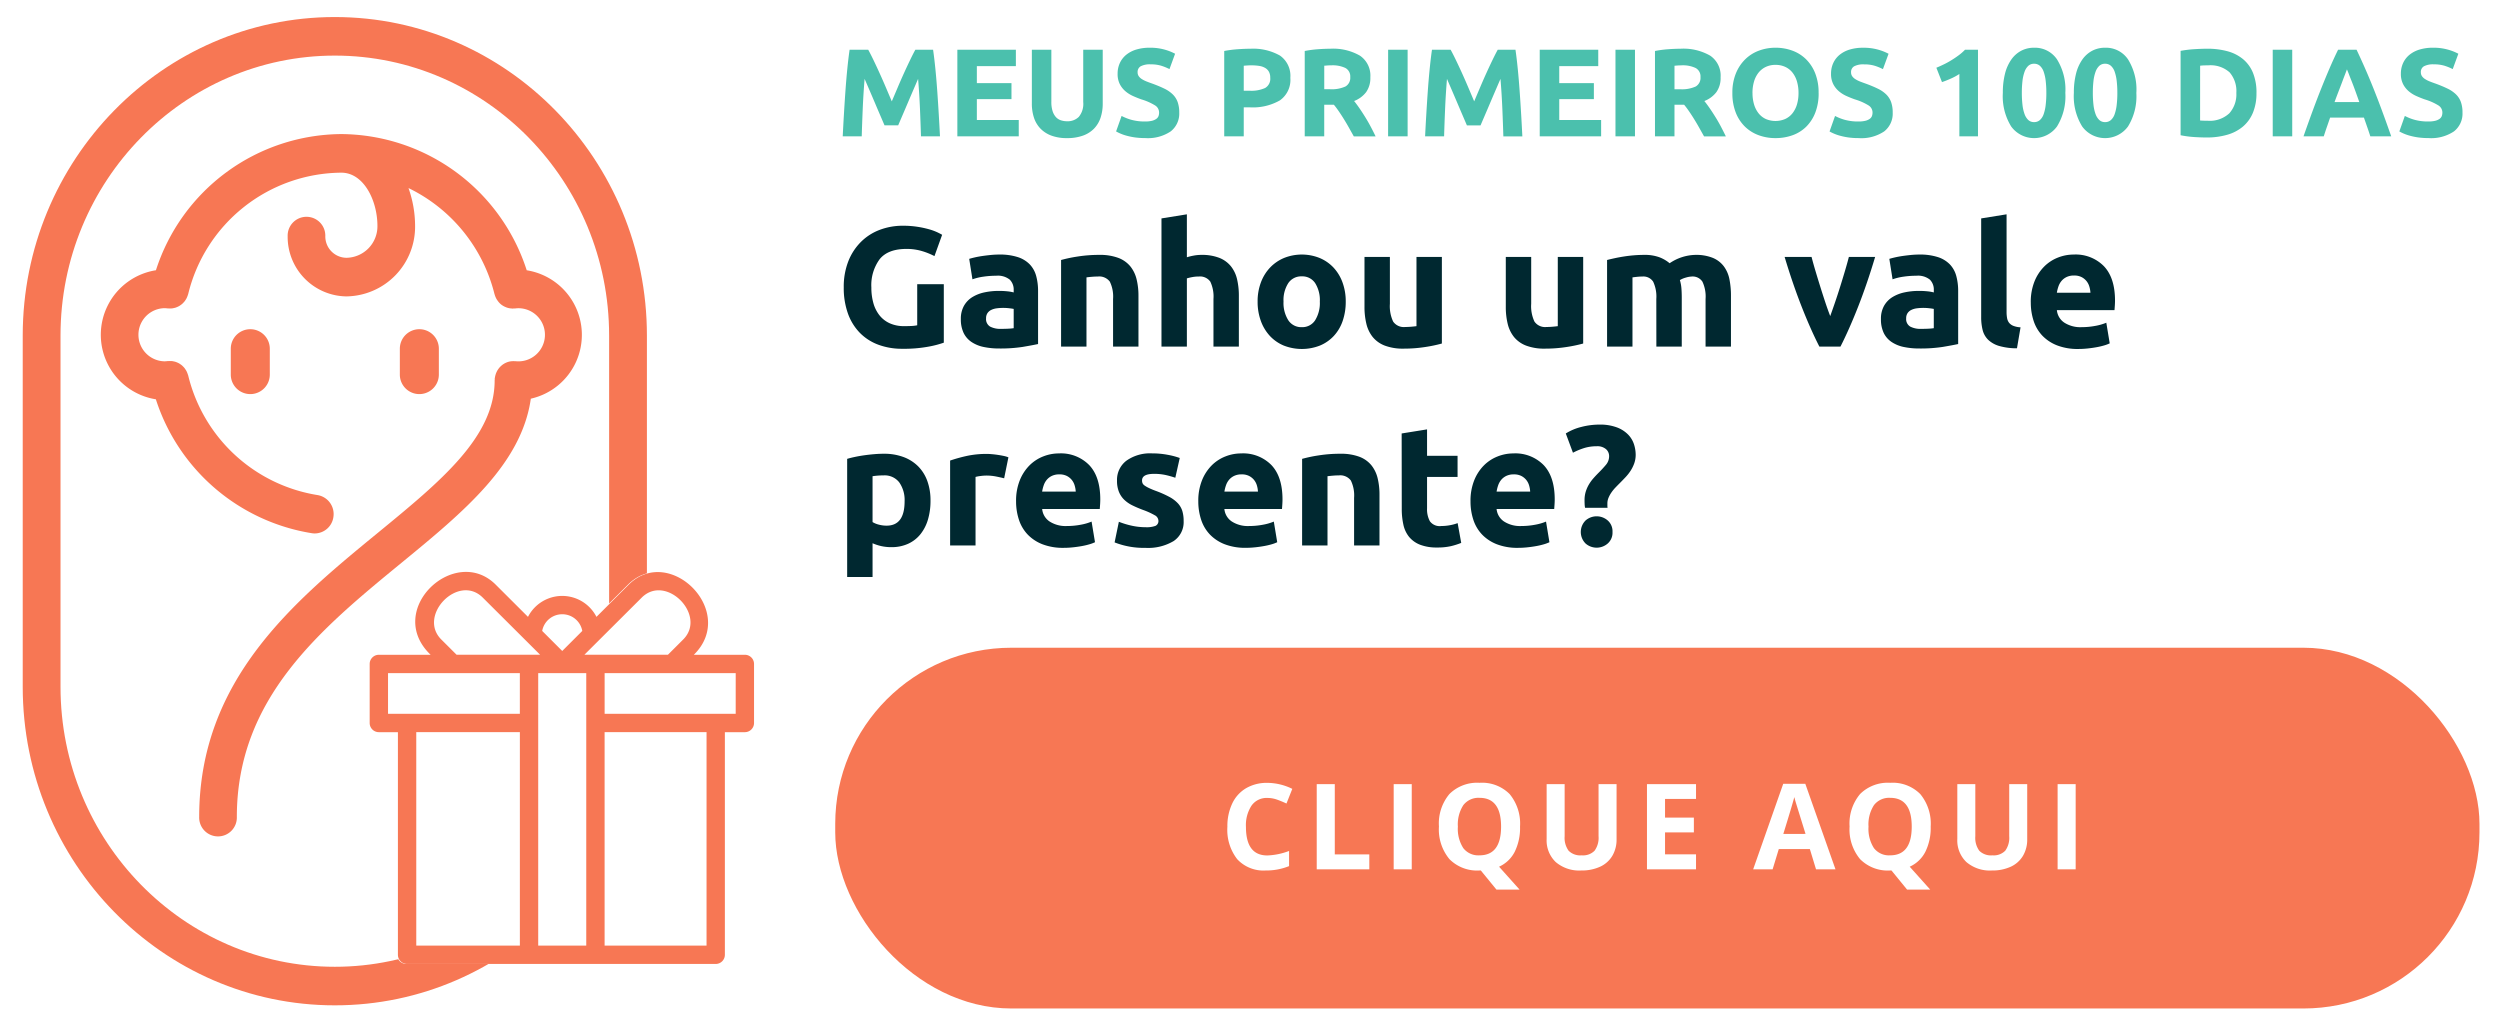 <svg xmlns="http://www.w3.org/2000/svg" width="440" height="180" viewBox="0 0 440 180">
  <g id="ban-cta-recem-nascido-ganhei" transform="translate(-2238 -190)">
    <rect id="Retângulo_3346" data-name="Retângulo 3346" width="440" height="180" transform="translate(2238 190)" fill="#fff"/>
    <g id="Grupo_7400" data-name="Grupo 7400" transform="translate(2384.675 304.161)">
      <rect id="Retângulo_3345" data-name="Retângulo 3345" width="289.388" height="63.494" rx="31" transform="translate(0.325 -0.161)" fill="#f77754"/>
      <path id="Caminho_10" data-name="Caminho 10" d="M-67.95-12.561a3.239,3.239,0,0,0-2.779,1.348,6.273,6.273,0,0,0-.984,3.758q0,5.014,3.763,5.014a11.9,11.9,0,0,0,3.825-.79V-.564a10.622,10.622,0,0,1-4.122.769,6.287,6.287,0,0,1-5-1.984,8.4,8.4,0,0,1-1.733-5.7,9.3,9.3,0,0,1,.851-4.1,6.151,6.151,0,0,1,2.446-2.7,7.235,7.235,0,0,1,3.738-.938,10.088,10.088,0,0,1,4.389,1.056l-1.025,2.584a16.973,16.973,0,0,0-1.692-.7A5.047,5.047,0,0,0-67.95-12.561ZM-59.256,0V-14.991h3.179V-2.625H-50V0Zm13.544,0V-14.991h3.179V0Zm22.239-7.516a9.472,9.472,0,0,1-.938,4.435,5.722,5.722,0,0,1-2.753,2.62l3.609,4.03h-4.071L-30.374.205h-.236a6.842,6.842,0,0,1-5.291-2,8.167,8.167,0,0,1-1.846-5.742A8.055,8.055,0,0,1-35.9-13.253a6.921,6.921,0,0,1,5.306-1.974A6.825,6.825,0,0,1-25.3-13.238,8.156,8.156,0,0,1-23.473-7.516Zm-10.941,0a6.262,6.262,0,0,0,.954,3.784A3.337,3.337,0,0,0-30.61-2.461q3.8,0,3.8-5.055t-3.784-5.065A3.359,3.359,0,0,0-33.45-11.3,6.236,6.236,0,0,0-34.414-7.516Zm27.93-7.475v9.7a5.592,5.592,0,0,1-.743,2.912A4.838,4.838,0,0,1-9.376-.461,7.682,7.682,0,0,1-12.7.205a6.361,6.361,0,0,1-4.491-1.482,5.256,5.256,0,0,1-1.6-4.055v-9.659h3.168v9.177a3.844,3.844,0,0,0,.7,2.543,2.9,2.9,0,0,0,2.307.81,2.834,2.834,0,0,0,2.261-.815,3.864,3.864,0,0,0,.7-2.558v-9.157ZM7.5,0H-1.133V-14.991H7.5v2.6H2.046V-9.1H7.121v2.6H2.046v3.866H7.5ZM28.62,0,27.534-3.568H22.068L20.981,0H17.557l5.291-15.053h3.886L32.045,0ZM26.775-6.234q-1.507-4.85-1.7-5.486t-.272-1q-.338,1.313-1.938,6.491ZM48.8-7.516a9.472,9.472,0,0,1-.938,4.435,5.722,5.722,0,0,1-2.753,2.62l3.609,4.03H44.646L41.9.205h-.236a6.842,6.842,0,0,1-5.291-2,8.167,8.167,0,0,1-1.846-5.742,8.055,8.055,0,0,1,1.851-5.717,6.921,6.921,0,0,1,5.306-1.974,6.825,6.825,0,0,1,5.286,1.989A8.156,8.156,0,0,1,48.8-7.516Zm-10.941,0a6.262,6.262,0,0,0,.954,3.784,3.337,3.337,0,0,0,2.851,1.271q3.8,0,3.8-5.055t-3.784-5.065A3.359,3.359,0,0,0,38.821-11.3,6.236,6.236,0,0,0,37.858-7.516Zm27.93-7.475v9.7a5.592,5.592,0,0,1-.743,2.912A4.838,4.838,0,0,1,62.9-.461a7.682,7.682,0,0,1-3.322.667,6.361,6.361,0,0,1-4.491-1.482,5.256,5.256,0,0,1-1.6-4.055v-9.659h3.168v9.177a3.844,3.844,0,0,0,.7,2.543,2.9,2.9,0,0,0,2.307.81,2.834,2.834,0,0,0,2.261-.815,3.864,3.864,0,0,0,.7-2.558v-9.157ZM71.139,0V-14.991h3.179V0Z" transform="translate(144.325 38.839)" fill="#fff"/>
    </g>
    <path id="Caminho_9" data-name="Caminho 9" d="M12.54,10.81q-3.27,0-4.725,1.815A7.725,7.725,0,0,0,6.36,17.59a9.977,9.977,0,0,0,.36,2.775A6.1,6.1,0,0,0,7.8,22.51,4.863,4.863,0,0,0,9.6,23.9a6,6,0,0,0,2.52.5q.78,0,1.335-.03a6.329,6.329,0,0,0,.975-.12V17.02h4.68V27.31a17.628,17.628,0,0,1-2.7.7,23.711,23.711,0,0,1-4.59.375,11.927,11.927,0,0,1-4.245-.72,8.875,8.875,0,0,1-3.255-2.1,9.375,9.375,0,0,1-2.085-3.39A13.314,13.314,0,0,1,1.5,17.59a12.288,12.288,0,0,1,.81-4.62,9.952,9.952,0,0,1,2.22-3.4A9.36,9.36,0,0,1,7.845,7.45a11.4,11.4,0,0,1,4.065-.72,16.439,16.439,0,0,1,2.655.2,16.752,16.752,0,0,1,2.04.45,9.468,9.468,0,0,1,1.41.525q.555.27.8.42l-1.35,3.75a12.2,12.2,0,0,0-2.2-.885A9.378,9.378,0,0,0,12.54,10.81ZM29.19,24.88q.66,0,1.26-.03a8.767,8.767,0,0,0,.96-.09V21.37q-.27-.06-.81-.12a9.021,9.021,0,0,0-.99-.06,8.86,8.86,0,0,0-1.185.075,3.1,3.1,0,0,0-.975.285,1.673,1.673,0,0,0-.66.57,1.588,1.588,0,0,0-.24.9,1.533,1.533,0,0,0,.7,1.455A3.9,3.9,0,0,0,29.19,24.88ZM28.83,11.8a10.352,10.352,0,0,1,3.3.45,5.125,5.125,0,0,1,2.115,1.29,4.741,4.741,0,0,1,1.125,2.04,10.063,10.063,0,0,1,.33,2.67v9.3q-.96.21-2.67.5a25.656,25.656,0,0,1-4.14.285,13.126,13.126,0,0,1-2.775-.27,6.023,6.023,0,0,1-2.145-.885,4.05,4.05,0,0,1-1.38-1.6,5.54,5.54,0,0,1-.48-2.43,4.6,4.6,0,0,1,.555-2.34,4.271,4.271,0,0,1,1.485-1.53,6.711,6.711,0,0,1,2.13-.825,11.949,11.949,0,0,1,2.49-.255,14.136,14.136,0,0,1,1.545.075,6.877,6.877,0,0,1,1.095.195v-.42a2.474,2.474,0,0,0-.69-1.83,3.341,3.341,0,0,0-2.4-.69,15.282,15.282,0,0,0-2.25.165,9.652,9.652,0,0,0-1.92.465l-.57-3.6q.39-.12.975-.255t1.275-.24q.69-.1,1.455-.18T28.83,11.8Zm10.92.96a24.915,24.915,0,0,1,2.94-.615,24.159,24.159,0,0,1,3.78-.285,9.207,9.207,0,0,1,3.345.525A5.024,5.024,0,0,1,51.93,13.87a5.786,5.786,0,0,1,1.11,2.28,12.131,12.131,0,0,1,.33,2.94V28H48.9V19.63a6.026,6.026,0,0,0-.57-3.06,2.325,2.325,0,0,0-2.13-.9q-.48,0-1.02.045t-.96.105V28H39.75ZM57.42,28V5.44l4.47-.72v7.56a9.265,9.265,0,0,1,1.155-.285,7.254,7.254,0,0,1,1.365-.135,8.437,8.437,0,0,1,3.195.525,4.961,4.961,0,0,1,2.04,1.485,5.741,5.741,0,0,1,1.08,2.28,12.683,12.683,0,0,1,.315,2.94V28H66.57V19.63a6.164,6.164,0,0,0-.555-3.06,2.219,2.219,0,0,0-2.055-.9,5.733,5.733,0,0,0-1.125.1q-.525.1-.945.225V28Zm32.43-7.92a10.261,10.261,0,0,1-.54,3.405,7.4,7.4,0,0,1-1.56,2.64,7.021,7.021,0,0,1-2.445,1.695,8.727,8.727,0,0,1-6.36,0A7.021,7.021,0,0,1,76.5,26.125a7.761,7.761,0,0,1-1.59-2.64,9.77,9.77,0,0,1-.57-3.405,9.423,9.423,0,0,1,.585-3.39,7.688,7.688,0,0,1,1.62-2.61A7.276,7.276,0,0,1,79,12.4a8.412,8.412,0,0,1,6.24,0,7.118,7.118,0,0,1,2.445,1.68,7.624,7.624,0,0,1,1.59,2.61A9.645,9.645,0,0,1,89.85,20.08Zm-4.56,0a5.62,5.62,0,0,0-.825-3.255A2.7,2.7,0,0,0,82.11,15.64a2.736,2.736,0,0,0-2.37,1.185,5.543,5.543,0,0,0-.84,3.255,5.688,5.688,0,0,0,.84,3.285,2.715,2.715,0,0,0,2.37,1.215,2.678,2.678,0,0,0,2.355-1.215A5.767,5.767,0,0,0,85.29,20.08Zm21.48,7.38a24.915,24.915,0,0,1-2.94.615,24.159,24.159,0,0,1-3.78.285,8.975,8.975,0,0,1-3.345-.54,5.078,5.078,0,0,1-2.115-1.515,5.913,5.913,0,0,1-1.11-2.325,12.5,12.5,0,0,1-.33-2.97V12.22h4.47v8.25a6.394,6.394,0,0,0,.57,3.12,2.268,2.268,0,0,0,2.13.96q.48,0,1.02-.045t.96-.1V12.22h4.47Zm24.87,0a24.915,24.915,0,0,1-2.94.615,24.159,24.159,0,0,1-3.78.285,8.975,8.975,0,0,1-3.345-.54,5.078,5.078,0,0,1-2.115-1.515,5.913,5.913,0,0,1-1.11-2.325,12.5,12.5,0,0,1-.33-2.97V12.22h4.47v8.25a6.394,6.394,0,0,0,.57,3.12,2.268,2.268,0,0,0,2.13.96q.48,0,1.02-.045t.96-.1V12.22h4.47Zm12.87-7.83a6.164,6.164,0,0,0-.555-3.06,2.058,2.058,0,0,0-1.9-.9q-.42,0-.87.045t-.87.105V28h-4.47V12.76q.57-.15,1.335-.315t1.62-.3q.855-.135,1.755-.21t1.77-.075a7.439,7.439,0,0,1,2.775.435,6.261,6.261,0,0,1,1.755,1.035,8.358,8.358,0,0,1,4.5-1.47,7.882,7.882,0,0,1,3.1.525,4.679,4.679,0,0,1,1.935,1.485,5.619,5.619,0,0,1,.99,2.28,14.714,14.714,0,0,1,.27,2.94V28h-4.47V19.63a6.164,6.164,0,0,0-.555-3.06,2.058,2.058,0,0,0-1.9-.9,4.027,4.027,0,0,0-1,.18,3.92,3.92,0,0,0-1.065.45,6.813,6.813,0,0,1,.27,1.455q.06.765.06,1.635V28h-4.47Zm28.7,8.37q-1.536-3-3.116-7.02t-3-8.76h4.74q.3,1.17.708,2.535t.844,2.76q.437,1.4.874,2.715t.859,2.4q.391-1.08.843-2.4t.888-2.715q.437-1.4.843-2.76t.708-2.535h4.623q-1.414,4.74-2.994,8.76T176.922,28Zm17.917-3.12q.66,0,1.26-.03a8.767,8.767,0,0,0,.96-.09V21.37q-.27-.06-.81-.12a9.021,9.021,0,0,0-.99-.06,8.86,8.86,0,0,0-1.185.075,3.1,3.1,0,0,0-.975.285,1.673,1.673,0,0,0-.66.57,1.588,1.588,0,0,0-.24.9,1.533,1.533,0,0,0,.705,1.455A3.9,3.9,0,0,0,191.13,24.88Zm-.36-13.08a10.352,10.352,0,0,1,3.3.45,5.125,5.125,0,0,1,2.115,1.29,4.741,4.741,0,0,1,1.125,2.04,10.062,10.062,0,0,1,.33,2.67v9.3q-.96.21-2.67.5a25.656,25.656,0,0,1-4.14.285,13.125,13.125,0,0,1-2.775-.27,6.022,6.022,0,0,1-2.145-.885,4.05,4.05,0,0,1-1.38-1.6,5.54,5.54,0,0,1-.48-2.43,4.6,4.6,0,0,1,.555-2.34,4.271,4.271,0,0,1,1.485-1.53,6.711,6.711,0,0,1,2.13-.825,11.949,11.949,0,0,1,2.49-.255,14.136,14.136,0,0,1,1.545.075,6.877,6.877,0,0,1,1.1.195v-.42a2.474,2.474,0,0,0-.69-1.83,3.341,3.341,0,0,0-2.4-.69,15.282,15.282,0,0,0-2.25.165,9.652,9.652,0,0,0-1.92.465l-.57-3.6q.39-.12.975-.255t1.275-.24q.69-.1,1.455-.18T190.77,11.8Zm17.22,16.5a11.167,11.167,0,0,1-3.165-.42,4.688,4.688,0,0,1-1.92-1.095,3.633,3.633,0,0,1-.96-1.71,9.227,9.227,0,0,1-.255-2.265V5.44l4.47-.72V21.91a5.89,5.89,0,0,0,.09,1.08,1.864,1.864,0,0,0,.345.81,1.831,1.831,0,0,0,.735.54,4.028,4.028,0,0,0,1.29.27Zm2.43-8.07a9.65,9.65,0,0,1,.645-3.675,7.879,7.879,0,0,1,1.7-2.625,7.051,7.051,0,0,1,2.415-1.59,7.562,7.562,0,0,1,2.805-.54,6.971,6.971,0,0,1,5.31,2.055q1.95,2.055,1.95,6.045,0,.39-.03.855t-.06.825H215.01a2.97,2.97,0,0,0,1.29,2.19,5.185,5.185,0,0,0,3.06.81,12.918,12.918,0,0,0,2.415-.225,9.116,9.116,0,0,0,1.935-.555l.6,3.63a6.173,6.173,0,0,1-.96.36,12.563,12.563,0,0,1-1.335.315q-.735.135-1.575.225a15.759,15.759,0,0,1-1.68.09,9.945,9.945,0,0,1-3.705-.63,7.216,7.216,0,0,1-2.61-1.725,6.846,6.846,0,0,1-1.53-2.6A10.279,10.279,0,0,1,210.42,20.23Zm10.5-1.71a4.614,4.614,0,0,0-.2-1.11,2.772,2.772,0,0,0-.51-.96,2.715,2.715,0,0,0-.87-.69,2.834,2.834,0,0,0-1.3-.27,3,3,0,0,0-1.29.255,2.666,2.666,0,0,0-.9.675,3.019,3.019,0,0,0-.555.975,6.4,6.4,0,0,0-.285,1.125ZM12.21,55.23a5.409,5.409,0,0,0-.93-3.315A3.227,3.227,0,0,0,8.52,50.67q-.6,0-1.11.045t-.84.1v8.07a3.884,3.884,0,0,0,1.1.45,5.276,5.276,0,0,0,1.365.18Q12.21,59.52,12.21,55.23Zm4.56-.12a11.562,11.562,0,0,1-.45,3.33A7.493,7.493,0,0,1,15,61.02a5.959,5.959,0,0,1-2.16,1.68,6.97,6.97,0,0,1-2.97.6,8.011,8.011,0,0,1-1.74-.18,8.374,8.374,0,0,1-1.56-.51v5.94H2.1V47.76q.6-.18,1.38-.345t1.635-.285q.855-.12,1.74-.195t1.7-.075a9.692,9.692,0,0,1,3.48.585,7.152,7.152,0,0,1,2.58,1.65,7.074,7.074,0,0,1,1.605,2.595A9.974,9.974,0,0,1,16.77,55.11Zm12.96-3.93q-.6-.15-1.41-.315a8.713,8.713,0,0,0-1.74-.165,8.073,8.073,0,0,0-1,.075,5.915,5.915,0,0,0-.885.165V63H20.22V48.06a26.851,26.851,0,0,1,2.835-.795A16.335,16.335,0,0,1,26.7,46.89q.36,0,.87.045t1.02.12q.51.075,1.02.18a4.8,4.8,0,0,1,.87.255Zm2.1,4.05a9.65,9.65,0,0,1,.645-3.675A7.879,7.879,0,0,1,34.17,48.93a7.051,7.051,0,0,1,2.415-1.59,7.562,7.562,0,0,1,2.805-.54,6.971,6.971,0,0,1,5.31,2.055q1.95,2.055,1.95,6.045,0,.39-.03.855t-.06.825H36.42a2.97,2.97,0,0,0,1.29,2.19,5.185,5.185,0,0,0,3.06.81,12.917,12.917,0,0,0,2.415-.225A9.116,9.116,0,0,0,45.12,58.8l.6,3.63a6.173,6.173,0,0,1-.96.36,12.562,12.562,0,0,1-1.335.315q-.735.135-1.575.225a15.759,15.759,0,0,1-1.68.09,9.945,9.945,0,0,1-3.7-.63,7.216,7.216,0,0,1-2.61-1.725,6.846,6.846,0,0,1-1.53-2.595A10.28,10.28,0,0,1,31.83,55.23Zm10.5-1.71a4.614,4.614,0,0,0-.2-1.11,2.771,2.771,0,0,0-.51-.96,2.715,2.715,0,0,0-.87-.69,2.834,2.834,0,0,0-1.305-.27,3,3,0,0,0-1.29.255,2.666,2.666,0,0,0-.9.675,3.02,3.02,0,0,0-.555.975,6.4,6.4,0,0,0-.285,1.125Zm12.3,6.27a4.462,4.462,0,0,0,1.74-.24.927.927,0,0,0,.51-.93,1.139,1.139,0,0,0-.66-.945,12.543,12.543,0,0,0-2.01-.915,20.6,20.6,0,0,1-1.9-.81,5.6,5.6,0,0,1-1.455-1.005,4.065,4.065,0,0,1-.93-1.4,5.165,5.165,0,0,1-.33-1.95,4.217,4.217,0,0,1,1.65-3.51,7.177,7.177,0,0,1,4.53-1.29,14.527,14.527,0,0,1,2.76.255,12.842,12.842,0,0,1,2.1.555l-.78,3.48a16.412,16.412,0,0,0-1.695-.48A9.212,9.212,0,0,0,56.1,50.4q-2.1,0-2.1,1.17a1.209,1.209,0,0,0,.09.48,1.024,1.024,0,0,0,.36.405,5.119,5.119,0,0,0,.735.422q.465.227,1.185.5A18.259,18.259,0,0,1,58.8,54.45a5.8,5.8,0,0,1,1.515,1.143,3.529,3.529,0,0,1,.78,1.362,6.045,6.045,0,0,1,.225,1.736,4,4,0,0,1-1.755,3.532,8.751,8.751,0,0,1-4.965,1.2,14.014,14.014,0,0,1-5.43-.96l.75-3.63a14.663,14.663,0,0,0,2.34.705A11.378,11.378,0,0,0,54.63,59.79Zm9.27-4.56a9.65,9.65,0,0,1,.645-3.675A7.879,7.879,0,0,1,66.24,48.93a7.051,7.051,0,0,1,2.415-1.59,7.562,7.562,0,0,1,2.805-.54,6.971,6.971,0,0,1,5.31,2.055q1.95,2.055,1.95,6.045,0,.39-.03.855t-.06.825H68.49a2.97,2.97,0,0,0,1.29,2.19,5.185,5.185,0,0,0,3.06.81,12.917,12.917,0,0,0,2.415-.225A9.116,9.116,0,0,0,77.19,58.8l.6,3.63a6.173,6.173,0,0,1-.96.36A12.562,12.562,0,0,1,75.5,63.1q-.735.135-1.575.225a15.759,15.759,0,0,1-1.68.09,9.945,9.945,0,0,1-3.705-.63,7.216,7.216,0,0,1-2.61-1.725,6.846,6.846,0,0,1-1.53-2.595A10.279,10.279,0,0,1,63.9,55.23Zm10.5-1.71a4.614,4.614,0,0,0-.195-1.11,2.771,2.771,0,0,0-.51-.96,2.715,2.715,0,0,0-.87-.69,2.834,2.834,0,0,0-1.3-.27,3,3,0,0,0-1.29.255,2.666,2.666,0,0,0-.9.675,3.02,3.02,0,0,0-.555.975,6.4,6.4,0,0,0-.285,1.125Zm7.77-5.76a24.915,24.915,0,0,1,2.94-.615,24.159,24.159,0,0,1,3.78-.285,9.207,9.207,0,0,1,3.345.525A5.024,5.024,0,0,1,94.35,48.87a5.786,5.786,0,0,1,1.11,2.28,12.131,12.131,0,0,1,.33,2.94V63H91.32V54.63a6.026,6.026,0,0,0-.57-3.06,2.325,2.325,0,0,0-2.13-.9q-.48,0-1.02.045t-.96.1V63H82.17Zm17.52-4.47,4.47-.72v4.65h5.37v3.72h-5.37v5.55a4.415,4.415,0,0,0,.5,2.25,2.125,2.125,0,0,0,2,.84,8.54,8.54,0,0,0,1.485-.135,7.654,7.654,0,0,0,1.4-.375l.63,3.48a12.718,12.718,0,0,1-1.8.57,10.488,10.488,0,0,1-2.43.24,8,8,0,0,1-3.03-.495,4.753,4.753,0,0,1-1.92-1.38,5.137,5.137,0,0,1-1-2.145,12.663,12.663,0,0,1-.285-2.79Zm12.12,11.94a9.65,9.65,0,0,1,.645-3.675,7.879,7.879,0,0,1,1.695-2.625,7.051,7.051,0,0,1,2.415-1.59,7.562,7.562,0,0,1,2.805-.54,6.971,6.971,0,0,1,5.31,2.055q1.95,2.055,1.95,6.045,0,.39-.03.855t-.06.825H116.4a2.97,2.97,0,0,0,1.29,2.19,5.185,5.185,0,0,0,3.06.81,12.917,12.917,0,0,0,2.415-.225A9.116,9.116,0,0,0,125.1,58.8l.6,3.63a6.173,6.173,0,0,1-.96.36,12.562,12.562,0,0,1-1.335.315q-.735.135-1.575.225a15.759,15.759,0,0,1-1.68.09,9.945,9.945,0,0,1-3.705-.63,7.216,7.216,0,0,1-2.61-1.725,6.846,6.846,0,0,1-1.53-2.595A10.279,10.279,0,0,1,111.81,55.23Zm10.5-1.71a4.614,4.614,0,0,0-.195-1.11,2.771,2.771,0,0,0-.51-.96,2.715,2.715,0,0,0-.87-.69,2.834,2.834,0,0,0-1.305-.27,3,3,0,0,0-1.29.255,2.666,2.666,0,0,0-.9.675,3.02,3.02,0,0,0-.555.975,6.4,6.4,0,0,0-.285,1.125Zm11.7-7.98a7.5,7.5,0,0,0-2.04.27,11.68,11.68,0,0,0-2.13.87l-1.26-3.39a9.36,9.36,0,0,1,2.76-1.155,12.61,12.61,0,0,1,3.12-.405,8.419,8.419,0,0,1,3.165.51,5.421,5.421,0,0,1,1.965,1.29,4.416,4.416,0,0,1,1.005,1.71,6.043,6.043,0,0,1,.285,1.77,4.512,4.512,0,0,1-.255,1.545,6.344,6.344,0,0,1-.645,1.305,8.045,8.045,0,0,1-.9,1.14q-.51.54-.99,1.02-.36.36-.75.765a7.111,7.111,0,0,0-.705.855,5.156,5.156,0,0,0-.525.945,2.552,2.552,0,0,0-.21,1.005v.36a2.584,2.584,0,0,0,.03.42h-3.96a4.348,4.348,0,0,1-.075-.675q-.015-.375-.015-.645a5.09,5.09,0,0,1,.21-1.515,5.95,5.95,0,0,1,.555-1.26,7.111,7.111,0,0,1,.8-1.1q.45-.51.93-.99.69-.69,1.26-1.365a2.327,2.327,0,0,0,.57-1.545,1.611,1.611,0,0,0-.555-1.23A2.339,2.339,0,0,0,134.01,45.54Zm2.79,15.09a2.519,2.519,0,0,1-.855,2.04,2.96,2.96,0,0,1-3.87,0,2.861,2.861,0,0,1,0-4.08,2.96,2.96,0,0,1,3.87,0A2.519,2.519,0,0,1,136.8,60.63Z" transform="translate(2385 223)" fill="#002830"/>
    <path id="Caminho_8" data-name="Caminho 8" d="M5.808,5.754q.4.726.915,1.793T7.8,9.857Q8.367,11.1,8.918,12.4L9.955,14.84,10.992,12.4q.551-1.3,1.114-2.541t1.081-2.31Q13.7,6.48,14.1,5.754h3.124q.22,1.518.407,3.4t.33,3.916q.143,2.035.264,4.081T18.436,21H15.092q-.066-2.222-.176-4.84t-.33-5.28q-.4.924-.883,2.046t-.96,2.244q-.475,1.122-.916,2.145t-.75,1.749h-2.4q-.309-.726-.75-1.749T7.013,15.17q-.475-1.122-.96-2.244T5.17,10.88q-.22,2.662-.33,5.28T4.664,21H1.32q.088-1.8.209-3.85t.264-4.081q.143-2.035.33-3.916t.407-3.4ZM21.494,21V5.754h10.3V8.636H24.926v2.992H31.02v2.816H24.926v3.674H32.3V21Zm19.294.308a7.679,7.679,0,0,1-2.772-.451A5.163,5.163,0,0,1,36.091,19.6a5.009,5.009,0,0,1-1.122-1.914,7.864,7.864,0,0,1-.363-2.453V5.754h3.432v9.2a5.173,5.173,0,0,0,.209,1.573,2.9,2.9,0,0,0,.572,1.056,2.042,2.042,0,0,0,.88.583,3.5,3.5,0,0,0,1.133.176,2.774,2.774,0,0,0,2.035-.77,3.592,3.592,0,0,0,.781-2.618v-9.2H47.08v9.482a7.753,7.753,0,0,1-.374,2.464,5.042,5.042,0,0,1-1.144,1.925A5.13,5.13,0,0,1,43.6,20.868,8.111,8.111,0,0,1,40.788,21.308Zm13.75-2.926a4.95,4.95,0,0,0,1.2-.121,2.211,2.211,0,0,0,.759-.33,1.1,1.1,0,0,0,.4-.495A1.765,1.765,0,0,0,57,16.8a1.474,1.474,0,0,0-.7-1.243,10.059,10.059,0,0,0-2.42-1.067q-.748-.264-1.5-.605a5.514,5.514,0,0,1-1.342-.858,4.1,4.1,0,0,1-.968-1.254A3.928,3.928,0,0,1,49.7,9.978a4.44,4.44,0,0,1,.4-1.9,4.063,4.063,0,0,1,1.122-1.441,5.134,5.134,0,0,1,1.76-.913A7.9,7.9,0,0,1,55.308,5.4a9.325,9.325,0,0,1,4.51,1.056l-.99,2.706a9.377,9.377,0,0,0-1.419-.583,6.145,6.145,0,0,0-1.881-.253,3.451,3.451,0,0,0-1.771.341,1.151,1.151,0,0,0-.539,1.045,1.207,1.207,0,0,0,.2.7,1.925,1.925,0,0,0,.561.517,4.935,4.935,0,0,0,.836.418q.473.187,1.045.385,1.188.44,2.068.869a5.523,5.523,0,0,1,1.463,1,3.625,3.625,0,0,1,.869,1.342,5.392,5.392,0,0,1,.286,1.87,3.971,3.971,0,0,1-1.5,3.311,7.22,7.22,0,0,1-4.51,1.177,12.5,12.5,0,0,1-1.826-.121,11.785,11.785,0,0,1-1.441-.3,8.025,8.025,0,0,1-1.837-.748l.968-2.728a8.631,8.631,0,0,0,1.683.671A8.729,8.729,0,0,0,54.538,18.382Zm18.5-12.8a9.539,9.539,0,0,1,5.236,1.2A4.346,4.346,0,0,1,80.1,10.7a4.406,4.406,0,0,1-1.848,3.971,9.564,9.564,0,0,1-5.28,1.221H71.9V21H68.464V5.974a19.417,19.417,0,0,1,2.376-.308Q72.094,5.578,73.04,5.578ZM73.26,8.5q-.374,0-.737.022T71.9,8.57v4.4h1.078a5.842,5.842,0,0,0,2.684-.484,1.86,1.86,0,0,0,.9-1.8,2.165,2.165,0,0,0-.231-1.056,1.756,1.756,0,0,0-.66-.671A2.972,2.972,0,0,0,74.624,8.6,8.631,8.631,0,0,0,73.26,8.5ZM87.1,5.578A9.449,9.449,0,0,1,92.356,6.8a4.243,4.243,0,0,1,1.826,3.8,4.289,4.289,0,0,1-.737,2.607,4.855,4.855,0,0,1-2.123,1.573q.462.572.968,1.309t1,1.54q.495.8.957,1.672t.858,1.7H91.269l-.85-1.518q-.431-.77-.883-1.5t-.894-1.375q-.442-.649-.883-1.177H86.064V21H82.632V5.974a19.457,19.457,0,0,1,2.321-.308Q86.152,5.578,87.1,5.578ZM87.3,8.5q-.374,0-.671.022l-.561.044v4.136h.968a5.846,5.846,0,0,0,2.772-.484,1.749,1.749,0,0,0,.836-1.65,1.678,1.678,0,0,0-.847-1.6A5.238,5.238,0,0,0,87.3,8.5Zm10.01-2.75h3.432V21H97.306Zm11,0q.4.726.915,1.793t1.081,2.31q.563,1.243,1.114,2.541l1.037,2.442L113.49,12.4q.551-1.3,1.114-2.541t1.081-2.31q.518-1.067.915-1.793h3.124q.22,1.518.407,3.4t.33,3.916q.143,2.035.264,4.081t.209,3.85H117.59q-.066-2.222-.176-4.84t-.33-5.28q-.4.924-.883,2.046t-.96,2.244q-.475,1.122-.916,2.145t-.75,1.749h-2.4q-.309-.726-.75-1.749t-.916-2.145q-.475-1.122-.96-2.244t-.883-2.046q-.22,2.662-.33,5.28T107.162,21h-3.344q.088-1.8.209-3.85t.264-4.081q.143-2.035.33-3.916t.407-3.4ZM123.992,21V5.754h10.3V8.636h-6.864v2.992h6.094v2.816h-6.094v3.674h7.37V21ZM137.324,5.754h3.432V21h-3.432Zm11.418-.176A9.449,9.449,0,0,1,154,6.8a4.243,4.243,0,0,1,1.826,3.8,4.289,4.289,0,0,1-.737,2.607,4.855,4.855,0,0,1-2.123,1.573q.462.572.968,1.309t1,1.54q.5.8.957,1.672t.858,1.7h-3.837l-.85-1.518q-.431-.77-.883-1.5t-.894-1.375q-.442-.649-.883-1.177h-1.694V21h-3.432V5.974a19.457,19.457,0,0,1,2.321-.308Q147.8,5.578,148.742,5.578Zm.2,2.926q-.374,0-.671.022l-.561.044v4.136h.968a5.846,5.846,0,0,0,2.772-.484,1.749,1.749,0,0,0,.836-1.65,1.678,1.678,0,0,0-.847-1.6A5.238,5.238,0,0,0,148.94,8.5Zm12.5,4.862a6.929,6.929,0,0,0,.275,2.024,4.624,4.624,0,0,0,.792,1.551,3.505,3.505,0,0,0,1.265,1,4.332,4.332,0,0,0,3.421,0,3.481,3.481,0,0,0,1.276-1,4.624,4.624,0,0,0,.792-1.551,6.929,6.929,0,0,0,.275-2.024,7.042,7.042,0,0,0-.275-2.035,4.611,4.611,0,0,0-.792-1.562,3.481,3.481,0,0,0-1.276-1,4.005,4.005,0,0,0-1.705-.352,3.883,3.883,0,0,0-1.716.363A3.615,3.615,0,0,0,162.5,9.791a4.611,4.611,0,0,0-.792,1.562A6.959,6.959,0,0,0,161.436,13.366Zm11.638,0a9.382,9.382,0,0,1-.583,3.443,7.08,7.08,0,0,1-1.6,2.486,6.549,6.549,0,0,1-2.409,1.507,8.752,8.752,0,0,1-3,.506,8.529,8.529,0,0,1-2.948-.506,6.778,6.778,0,0,1-2.42-1.507,7.046,7.046,0,0,1-1.628-2.486,9.226,9.226,0,0,1-.594-3.443,8.933,8.933,0,0,1,.616-3.443,7.335,7.335,0,0,1,1.661-2.5,6.831,6.831,0,0,1,2.42-1.518,8.31,8.31,0,0,1,2.893-.506,8.529,8.529,0,0,1,2.948.506,6.7,6.7,0,0,1,2.42,1.518,7.16,7.16,0,0,1,1.628,2.5A9.226,9.226,0,0,1,173.074,13.366Zm7.018,5.016a4.95,4.95,0,0,0,1.2-.121,2.211,2.211,0,0,0,.759-.33,1.1,1.1,0,0,0,.4-.495,1.765,1.765,0,0,0,.11-.638,1.474,1.474,0,0,0-.7-1.243,10.059,10.059,0,0,0-2.42-1.067q-.748-.264-1.5-.605a5.515,5.515,0,0,1-1.342-.858,4.1,4.1,0,0,1-.968-1.254,3.928,3.928,0,0,1-.374-1.793,4.44,4.44,0,0,1,.4-1.9,4.063,4.063,0,0,1,1.122-1.441,5.135,5.135,0,0,1,1.76-.913,7.9,7.9,0,0,1,2.332-.319,9.325,9.325,0,0,1,4.51,1.056l-.99,2.706a9.376,9.376,0,0,0-1.419-.583,6.145,6.145,0,0,0-1.881-.253,3.451,3.451,0,0,0-1.771.341,1.151,1.151,0,0,0-.539,1.045,1.207,1.207,0,0,0,.2.7,1.925,1.925,0,0,0,.561.517,4.936,4.936,0,0,0,.836.418q.473.187,1.045.385,1.188.44,2.068.869a5.523,5.523,0,0,1,1.463,1,3.625,3.625,0,0,1,.869,1.342,5.392,5.392,0,0,1,.286,1.87,3.971,3.971,0,0,1-1.5,3.311,7.22,7.22,0,0,1-4.51,1.177,12.5,12.5,0,0,1-1.826-.121,11.785,11.785,0,0,1-1.441-.3,8.025,8.025,0,0,1-1.837-.748l.968-2.728a8.631,8.631,0,0,0,1.683.671A8.729,8.729,0,0,0,180.092,18.382ZM193.8,8.922q.638-.264,1.331-.6t1.353-.748q.66-.407,1.265-.858a8.684,8.684,0,0,0,1.089-.957h2.288V21h-3.278V10.022a9.98,9.98,0,0,1-1.474.8q-.814.363-1.584.627Zm22.7,4.422a10.11,10.11,0,0,1-1.463,5.907,4.99,4.99,0,0,1-8.074,0,10.11,10.11,0,0,1-1.463-5.907,13.46,13.46,0,0,1,.385-3.388A7.46,7.46,0,0,1,207,7.47a4.951,4.951,0,0,1,1.738-1.54A4.824,4.824,0,0,1,211,5.4a4.684,4.684,0,0,1,4.037,2.057A10.065,10.065,0,0,1,216.5,13.344Zm-3.344,0a17.9,17.9,0,0,0-.11-2.079,7.481,7.481,0,0,0-.352-1.617,2.509,2.509,0,0,0-.66-1.056A1.494,1.494,0,0,0,211,8.218a1.454,1.454,0,0,0-1.023.374,2.662,2.662,0,0,0-.66,1.056,7.039,7.039,0,0,0-.363,1.617,17.9,17.9,0,0,0-.11,2.079,18.189,18.189,0,0,0,.11,2.09,7.052,7.052,0,0,0,.363,1.628,2.662,2.662,0,0,0,.66,1.056,1.454,1.454,0,0,0,1.023.374,1.494,1.494,0,0,0,1.034-.374,2.509,2.509,0,0,0,.66-1.056,7.493,7.493,0,0,0,.352-1.628A18.189,18.189,0,0,0,213.158,13.344Zm15.84,0a10.11,10.11,0,0,1-1.463,5.907,4.99,4.99,0,0,1-8.074,0A10.11,10.11,0,0,1,218,13.344a13.46,13.46,0,0,1,.385-3.388,7.46,7.46,0,0,1,1.111-2.486,4.951,4.951,0,0,1,1.738-1.54A4.824,4.824,0,0,1,223.5,5.4a4.684,4.684,0,0,1,4.037,2.057A10.065,10.065,0,0,1,229,13.344Zm-3.344,0a17.9,17.9,0,0,0-.11-2.079,7.481,7.481,0,0,0-.352-1.617,2.509,2.509,0,0,0-.66-1.056,1.494,1.494,0,0,0-1.034-.374,1.454,1.454,0,0,0-1.023.374,2.662,2.662,0,0,0-.66,1.056,7.039,7.039,0,0,0-.363,1.617,17.9,17.9,0,0,0-.11,2.079,18.189,18.189,0,0,0,.11,2.09,7.052,7.052,0,0,0,.363,1.628,2.662,2.662,0,0,0,.66,1.056,1.454,1.454,0,0,0,1.023.374,1.494,1.494,0,0,0,1.034-.374,2.509,2.509,0,0,0,.66-1.056,7.493,7.493,0,0,0,.352-1.628A18.189,18.189,0,0,0,225.654,13.344Zm14.564,4.862q.242.022.561.033t.759.011a5.062,5.062,0,0,0,3.817-1.3,4.971,4.971,0,0,0,1.243-3.586,5.034,5.034,0,0,0-1.188-3.63A5.028,5.028,0,0,0,241.648,8.5q-.352,0-.726.011a6.862,6.862,0,0,0-.7.055Zm9.922-4.84a8.913,8.913,0,0,1-.616,3.454,6.4,6.4,0,0,1-1.749,2.442,7.46,7.46,0,0,1-2.761,1.452,12.8,12.8,0,0,1-3.652.484q-.924,0-2.156-.077a17.614,17.614,0,0,1-2.42-.319V5.952a20.218,20.218,0,0,1,2.475-.3q1.287-.077,2.211-.077a13.352,13.352,0,0,1,3.553.44A7.268,7.268,0,0,1,247.764,7.4a6.16,6.16,0,0,1,1.76,2.42A9.168,9.168,0,0,1,250.14,13.366ZM253,5.754h3.432V21H253ZM270.18,21q-.254-.795-.547-1.632L269.05,17.7H263.1l-.579,1.672q-.29.838-.54,1.628h-3.564q.861-2.464,1.633-4.554t1.511-3.938Q262.3,10.66,263.013,9t1.49-3.245h3.253q.751,1.584,1.481,3.245t1.47,3.509q.74,1.848,1.514,3.938T273.856,21ZM266.057,9.208q-.115.332-.336.9t-.5,1.321q-.283.749-.632,1.65t-.71,1.889h4.36q-.35-.992-.678-1.9t-.623-1.653q-.3-.749-.518-1.32T266.057,9.208Zm14.333,9.174a4.95,4.95,0,0,0,1.2-.121,2.211,2.211,0,0,0,.759-.33,1.1,1.1,0,0,0,.4-.495,1.765,1.765,0,0,0,.11-.638,1.474,1.474,0,0,0-.7-1.243,10.059,10.059,0,0,0-2.42-1.067q-.748-.264-1.5-.605a5.514,5.514,0,0,1-1.342-.858,4.1,4.1,0,0,1-.968-1.254,3.928,3.928,0,0,1-.374-1.793,4.44,4.44,0,0,1,.4-1.9,4.063,4.063,0,0,1,1.122-1.441,5.134,5.134,0,0,1,1.76-.913A7.9,7.9,0,0,1,281.16,5.4a9.325,9.325,0,0,1,4.51,1.056l-.99,2.706a9.376,9.376,0,0,0-1.419-.583,6.145,6.145,0,0,0-1.881-.253,3.451,3.451,0,0,0-1.771.341,1.151,1.151,0,0,0-.539,1.045,1.207,1.207,0,0,0,.2.7,1.924,1.924,0,0,0,.561.517,4.935,4.935,0,0,0,.836.418q.473.187,1.045.385,1.188.44,2.068.869a5.523,5.523,0,0,1,1.463,1,3.626,3.626,0,0,1,.869,1.342,5.392,5.392,0,0,1,.286,1.87,3.971,3.971,0,0,1-1.5,3.311,7.22,7.22,0,0,1-4.51,1.177,12.5,12.5,0,0,1-1.826-.121,11.785,11.785,0,0,1-1.441-.3,8.025,8.025,0,0,1-1.837-.748l.968-2.728a8.63,8.63,0,0,0,1.683.671A8.729,8.729,0,0,0,280.39,18.382Z" transform="translate(2385 193)" fill="#4bc0ad"/>
    <g id="Grupo_7450" data-name="Grupo 7450" transform="translate(2242 193)">
      <g id="Grupo_127" data-name="Grupo 127" transform="translate(0 0)">
        <g id="Grupo_125" data-name="Grupo 125" transform="translate(36.619 54.928)">
          <path id="Fill_4" data-name="Fill 4" d="M6.866,8V3.446A3.433,3.433,0,1,0,0,3.446V8A3.433,3.433,0,1,0,6.866,8" transform="translate(29.753)" fill="#f77754"/>
          <path id="Fill_6" data-name="Fill 6" d="M0,3.446V8A3.433,3.433,0,1,0,6.866,8V3.446A3.433,3.433,0,1,0,0,3.446" fill="#f77754"/>
        </g>
        <g id="Grupo_126" data-name="Grupo 126">
          <path id="Fill_8" data-name="Fill 8" d="M54.929,173.939C24.641,173.939,0,148.794,0,117.887V56.052C0,25.145,24.641,0,54.929,0s54.927,25.145,54.927,56.052v61.836C109.856,148.794,85.216,173.939,54.929,173.939Zm0-167.154c-26.621,0-48.278,22.1-48.278,49.267v61.836c0,27.165,21.657,49.265,48.278,49.265s48.276-22.1,48.276-49.265V56.052C103.205,28.886,81.549,6.785,54.929,6.785Z" transform="translate(0)" fill="#f77754"/>
          <path id="Fill_10" data-name="Fill 10" d="M37.177,70.251a3.08,3.08,0,0,0,.5.038A3.343,3.343,0,0,0,40.947,67.4a3.388,3.388,0,0,0-2.785-3.864A28.006,28.006,0,0,1,15.388,42.478c-.011-.042-.03-.076-.042-.114-.035-.123-.081-.238-.127-.356-.037-.089-.071-.175-.113-.258a3.4,3.4,0,0,0-.212-.347c-.044-.067-.085-.134-.136-.2a3.33,3.33,0,0,0-.293-.322c-.048-.047-.093-.094-.143-.139a3.178,3.178,0,0,0-.363-.269c-.051-.034-.1-.07-.153-.1a3.4,3.4,0,0,0-.391-.188c-.069-.027-.134-.058-.2-.081a3.441,3.441,0,0,0-.368-.094c-.093-.02-.187-.04-.284-.052s-.212-.013-.319-.014-.238,0-.358.007c-.039,0-.078,0-.115,0a4.356,4.356,0,0,1-.578.043,4.678,4.678,0,0,1,0-9.353,4.356,4.356,0,0,1,.578.043c.039,0,.078,0,.116,0a2.928,2.928,0,0,0,.356.007c.106,0,.213,0,.317-.014s.2-.033.293-.054a3.32,3.32,0,0,0,.356-.09c.076-.027.146-.058.22-.089a3.227,3.227,0,0,0,.372-.179c.06-.034.118-.076.176-.114a3.388,3.388,0,0,0,.342-.255c.056-.049.108-.1.16-.157a3.427,3.427,0,0,0,.277-.3,2.53,2.53,0,0,0,.148-.213,3.622,3.622,0,0,0,.2-.331c.044-.087.079-.177.118-.269a3.374,3.374,0,0,0,.125-.347c.011-.04.032-.076.042-.116A27.951,27.951,0,0,1,42.342,6.793c3.925,0,6.354,4.869,6.354,9.38a5.54,5.54,0,0,1-5.464,5.6,3.759,3.759,0,0,1-3.709-3.8,3.315,3.315,0,1,0-6.627,0A10.479,10.479,0,0,0,43.232,28.568a12.26,12.26,0,0,0,12.092-12.4,20.03,20.03,0,0,0-1.162-6.666A28.306,28.306,0,0,1,69.3,28.168c.007.027.023.047.03.074a3.43,3.43,0,0,0,.4.909c.028.045.062.089.093.132a3.315,3.315,0,0,0,.67.732l.011.005a3.232,3.232,0,0,0,.853.468c.044.018.086.04.134.054a3.231,3.231,0,0,0,.925.159c.032,0,.06.014.092.014.053,0,.109-.018.164-.022.083,0,.166.005.249,0a4.356,4.356,0,0,1,.578-.043,4.676,4.676,0,1,1-.506,9.324c-.062-.007-.118,0-.178,0s-.116-.018-.174-.018-.1.013-.15.014A2.873,2.873,0,0,0,72.13,40c-.1.016-.2.034-.3.06s-.21.061-.314.1-.2.081-.3.13-.174.09-.259.143c-.1.061-.2.126-.293.2-.074.058-.145.119-.213.182a2.869,2.869,0,0,0-.256.255,2.7,2.7,0,0,0-.178.222,3.337,3.337,0,0,0-.2.3,2.826,2.826,0,0,0-.137.262,3.036,3.036,0,0,0-.141.331c-.033.1-.063.2-.088.294a3,3,0,0,0-.074.354c-.007.054-.026.1-.032.155s0,.121,0,.181-.018.119-.018.181c0,9.962-9.478,17.737-20.452,26.743C34.084,82.218,17.325,95.966,17.325,120.194a3.315,3.315,0,1,0,6.627,0c0-20.964,14.772-33.084,29.057-44.8,10.812-8.87,21.047-17.3,22.685-28.824a11.512,11.512,0,0,0-.724-22.6A34.52,34.52,0,0,0,42.342,0,34.519,34.519,0,0,0,9.712,23.964,11.5,11.5,0,0,0,9.7,46.679,34.6,34.6,0,0,0,37.177,70.251" transform="translate(13.732 20.598)" fill="#f77754"/>
        </g>
      </g>
    </g>
    <g id="Grupo_7451" data-name="Grupo 7451" transform="translate(1871.928 -1687.345)">
      <path id="União_3" data-name="União 3" d="M6.584,69A1.615,1.615,0,0,1,4.97,67.386V28.206H1.614A1.615,1.615,0,0,1,0,26.593V16.2a1.615,1.615,0,0,1,1.614-1.614h9.111c-8.247-7.89,4.321-19.564,11.5-12.3l5.638,5.626a6.768,6.768,0,0,1,12.051,0L45.56,2.277C52.726-4.967,64.8,6.957,57.05,14.587h8.982A1.615,1.615,0,0,1,67.646,16.2V26.593a1.615,1.615,0,0,1-1.614,1.614H62.514v39.18A1.615,1.615,0,0,1,60.9,69Z" transform="translate(431 1978)" fill="#fff"/>
      <path id="noun-gift-4556976" d="M223.3,111.722c7.755-7.63-4.324-19.554-11.49-12.309l-5.648,5.635a6.768,6.768,0,0,0-12.051,0l-5.638-5.626c-7.178-7.264-19.746,4.409-11.5,12.3h-9.111a1.615,1.615,0,0,0-1.614,1.614v10.392a1.615,1.615,0,0,0,1.614,1.614h3.356v39.18a1.615,1.615,0,0,0,1.614,1.614h54.317a1.615,1.615,0,0,0,1.614-1.614v-39.18h3.518a1.615,1.615,0,0,0,1.614-1.614V113.335a1.615,1.615,0,0,0-1.614-1.614Zm-48.853,13.619h18.235v37.566H174.449Zm21.463-1.614v-8.779h8.456v47.958h-8.456Zm29.627,39.18H207.595V125.341h17.944Zm5.131-40.794H207.6v-7.165H230.67ZM214.1,101.687c4.283-4.331,11.577,3.1,7.329,7.342l-2.691,2.688h-14.7Zm-13.961,2.9a3.581,3.581,0,0,1,3.528,2.937l-3.528,3.527-3.528-3.527A3.577,3.577,0,0,1,200.139,104.589Zm-21.291,4.44c-4.222-4.222,3.034-11.7,7.339-7.333l10.057,10.021h-14.7Zm-9.369,5.92h23.2v7.165h-23.2Z" transform="translate(264.887 1880.865)" fill="#f77754"/>
    </g>
  </g>
</svg>
